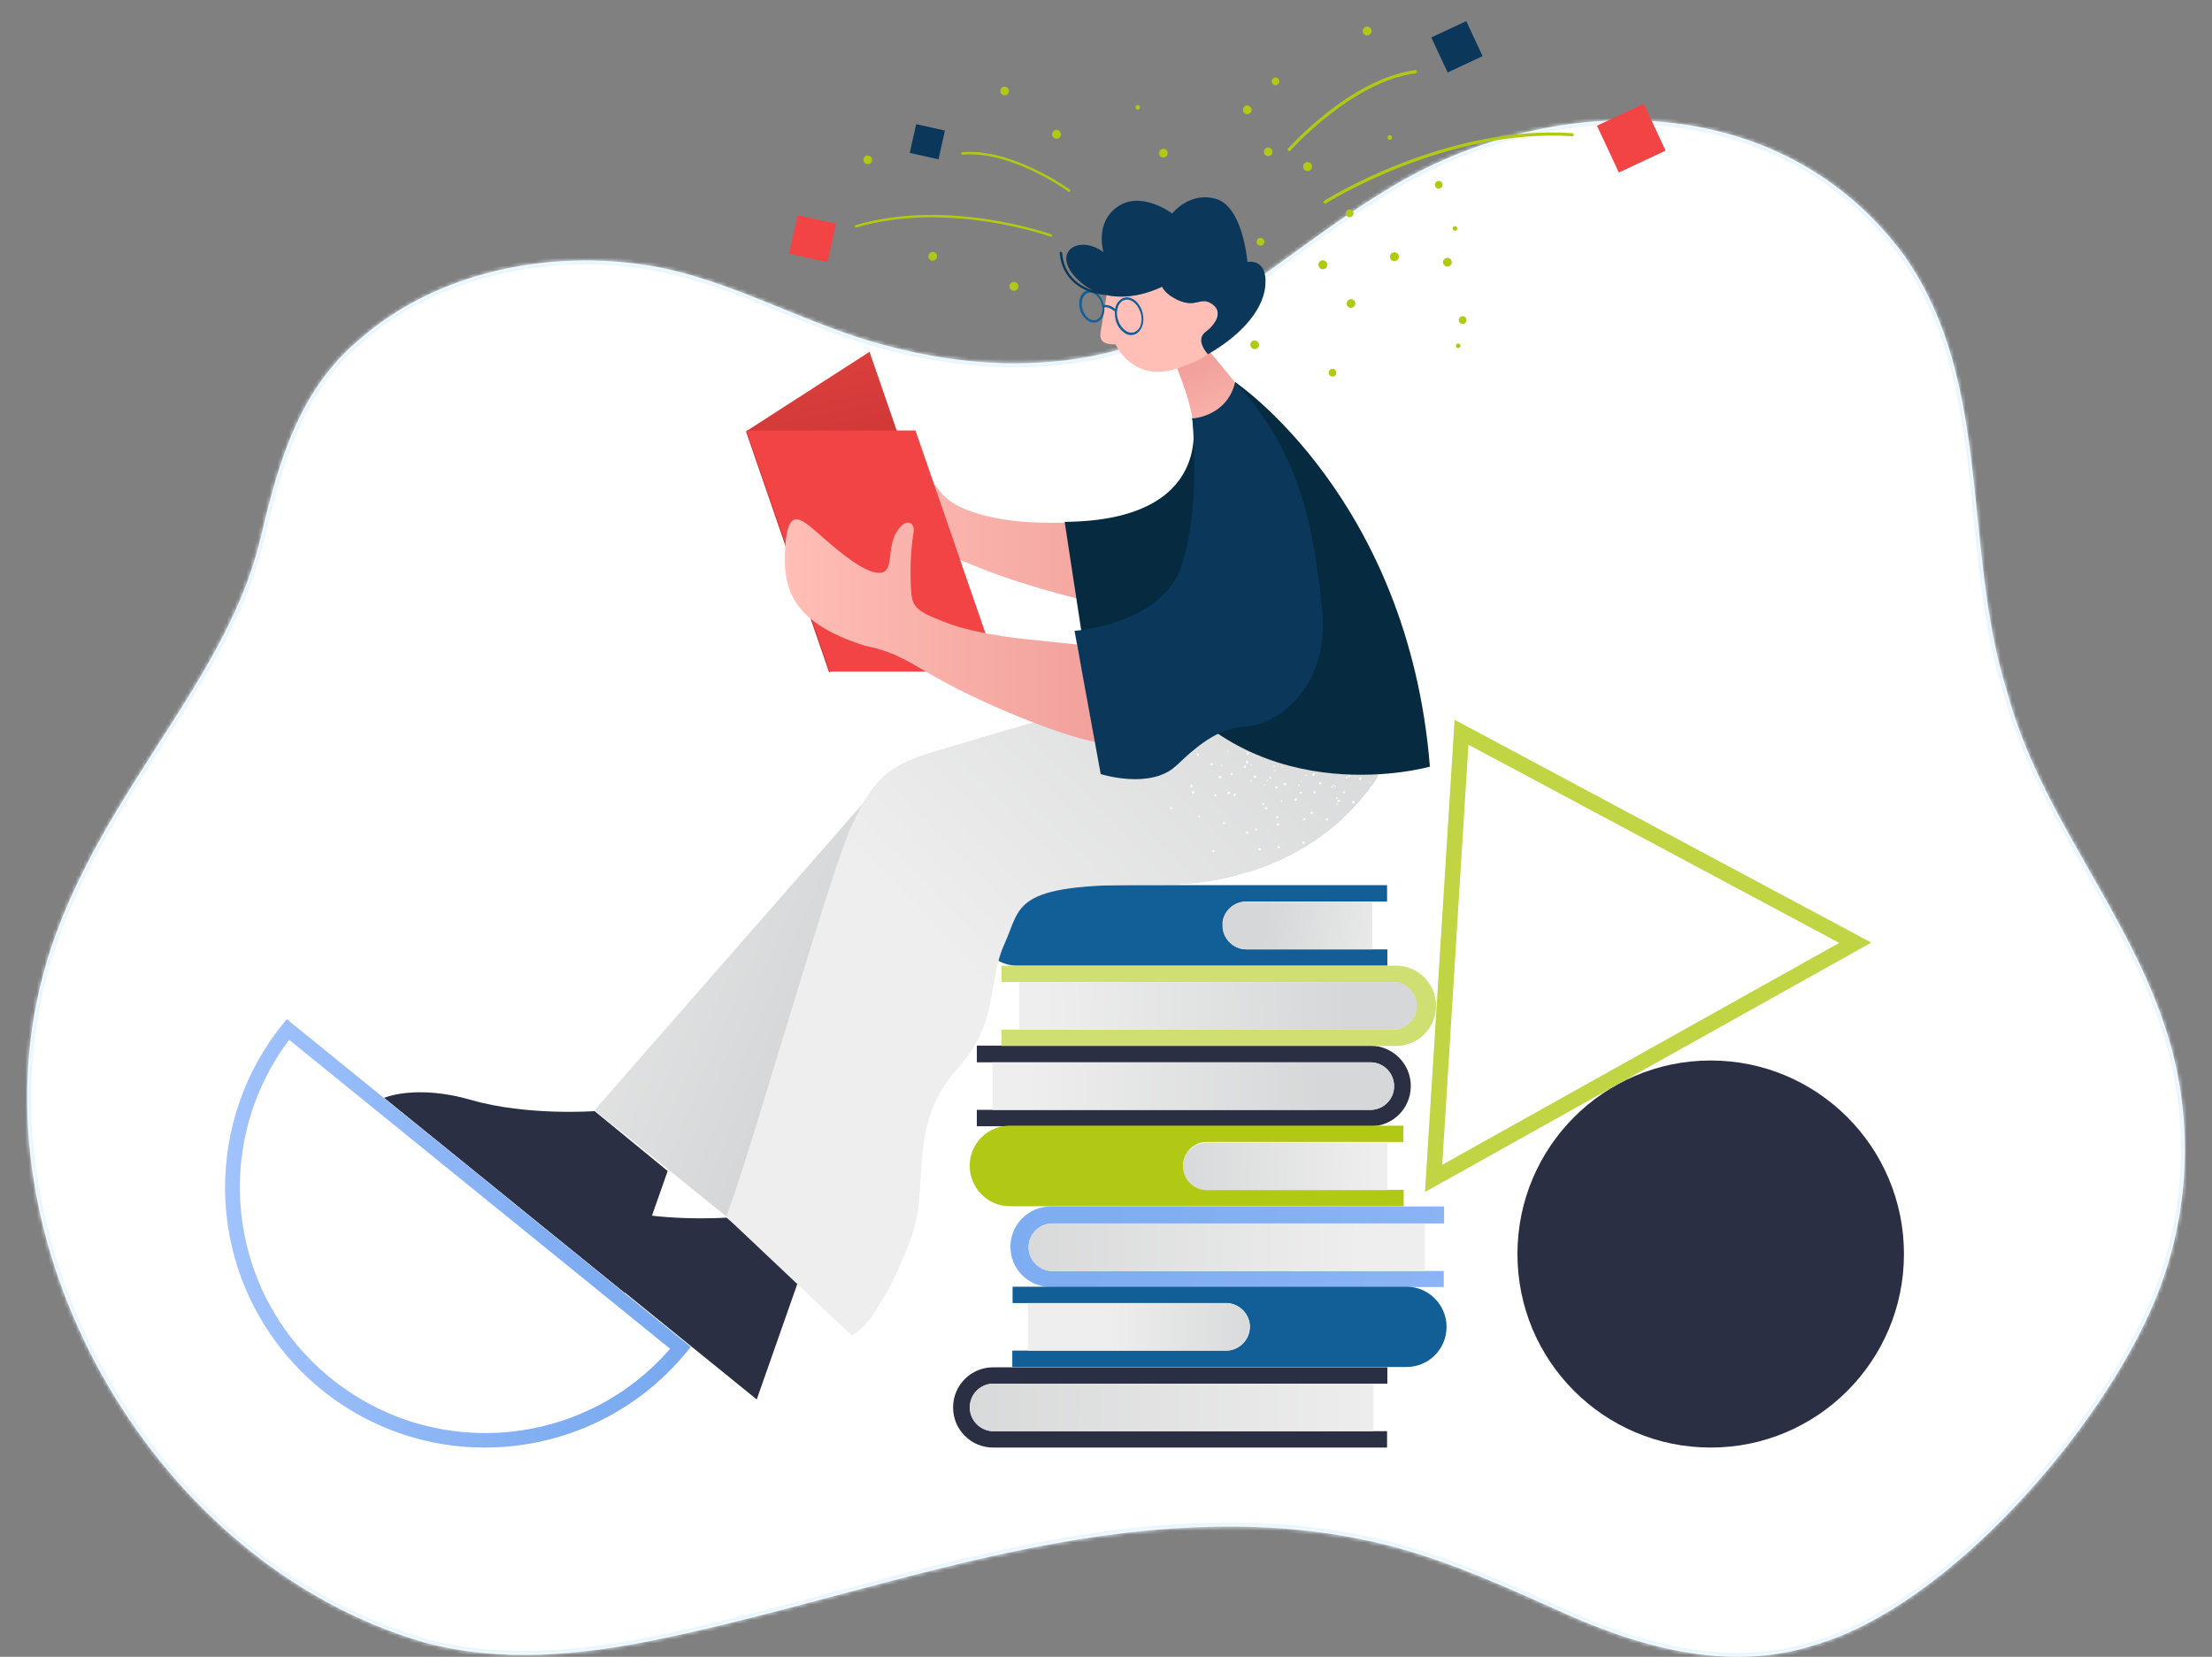 <svg width="570" height="427" viewBox="0 0 570 427" fill="none" xmlns="http://www.w3.org/2000/svg">
<rect x="0" y="0" width="570" height="427" fill="#808080" stroke="none"/>
<mask id="path-1-inside-1_9912_7227" fill="white">
<path d="M67.174 138.612C71.618 119.731 76.806 100.87 92.31 87.764C112.403 69.982 141.313 64.24 167.383 68.463C188.699 72.02 207.885 83.936 229.004 89.243C238.629 91.788 248.571 93.341 258.512 93.604C305.609 94.629 322.394 69.87 358.346 48.293C401.235 22.54 459.654 23.237 490.911 66.187C513.614 98.812 505.626 141.485 517.106 177.944C525.463 209.793 548.764 235.125 558.449 266.349C565.498 288.787 564.301 313.554 555.26 335.249C541.643 368.176 502.398 413.684 468.004 423.838C445.018 431.414 421.243 424.232 399.979 414.361C383.903 407.134 367.486 399.894 350.154 396.579C336.222 393.778 321.914 393.015 307.699 393.626C260.294 395.626 215.577 413.007 169.539 422.516C149.742 426.6 128.873 428.639 109.175 423.246C40.591 403.248 -5.966 323.352 10.228 254.762C14.771 235.079 24.594 217.349 35.357 200.356C47.567 180.733 61.723 161.523 67.134 138.73"/>
</mask>
<path d="M67.174 138.612C71.618 119.731 76.806 100.87 92.31 87.764C112.403 69.982 141.313 64.24 167.383 68.463C188.699 72.02 207.885 83.936 229.004 89.243C238.629 91.788 248.571 93.341 258.512 93.604C305.609 94.629 322.394 69.87 358.346 48.293C401.235 22.54 459.654 23.237 490.911 66.187C513.614 98.812 505.626 141.485 517.106 177.944C525.463 209.793 548.764 235.125 558.449 266.349C565.498 288.787 564.301 313.554 555.26 335.249C541.643 368.176 502.398 413.684 468.004 423.838C445.018 431.414 421.243 424.232 399.979 414.361C383.903 407.134 367.486 399.894 350.154 396.579C336.222 393.778 321.914 393.015 307.699 393.626C260.294 395.626 215.577 413.007 169.539 422.516C149.742 426.6 128.873 428.639 109.175 423.246C40.591 403.248 -5.966 323.352 10.228 254.762C14.771 235.079 24.594 217.349 35.357 200.356C47.567 180.733 61.723 161.523 67.134 138.73" fill="white"/>
<path d="M92.31 87.764L92.955 88.528L92.964 88.52L92.973 88.513L92.31 87.764ZM167.383 68.463L167.548 67.476L167.543 67.475L167.383 68.463ZM229.004 89.243L229.259 88.277L229.247 88.274L229.004 89.243ZM258.512 93.604L258.486 94.603L258.49 94.603L258.512 93.604ZM358.346 48.293L358.861 49.15L358.861 49.15L358.346 48.293ZM490.911 66.187L491.732 65.616L491.726 65.607L491.72 65.599L490.911 66.187ZM517.106 177.944L518.073 177.69L518.067 177.667L518.06 177.644L517.106 177.944ZM558.449 266.349L557.494 266.645L557.495 266.649L558.449 266.349ZM555.26 335.249L554.337 334.864L554.336 334.867L555.26 335.249ZM468.004 423.838L467.721 422.879L467.706 422.883L467.691 422.888L468.004 423.838ZM399.979 414.361L400.4 413.454L400.389 413.449L399.979 414.361ZM350.154 396.579L349.957 397.56L349.966 397.561L350.154 396.579ZM307.699 393.626L307.742 394.626L307.742 394.625L307.699 393.626ZM169.539 422.516L169.742 423.495L169.742 423.495L169.539 422.516ZM109.175 423.246L108.895 424.206L108.903 424.208L108.911 424.211L109.175 423.246ZM10.228 254.762L11.201 254.992L11.202 254.987L10.228 254.762ZM35.357 200.356L36.202 200.891L36.206 200.885L35.357 200.356ZM68.147 138.841C72.597 119.938 77.733 101.396 92.955 88.528L91.664 87C75.879 100.345 70.64 119.524 66.2 138.382L68.147 138.841ZM92.973 88.513C112.793 70.972 141.38 65.264 167.223 69.45L167.543 67.475C141.247 63.217 112.013 68.992 91.647 87.015L92.973 88.513ZM167.218 69.449C177.757 71.208 187.791 75.037 197.892 79.124C207.963 83.199 218.117 87.539 228.76 90.213L229.247 88.274C218.772 85.641 208.773 81.369 198.642 77.27C188.542 73.183 178.325 69.275 167.548 67.476L167.218 69.449ZM228.748 90.21C238.44 92.773 248.459 94.338 258.486 94.603L258.538 92.604C248.683 92.343 238.818 90.804 229.259 88.277L228.748 90.21ZM258.49 94.603C282.254 95.121 298.409 89.123 313.123 80.281C320.457 75.875 327.436 70.761 334.79 65.429C342.155 60.09 349.914 54.52 358.861 49.15L357.832 47.436C348.803 52.854 340.982 58.47 333.616 63.81C326.24 69.157 319.337 74.215 312.093 78.567C297.653 87.243 281.867 93.112 258.534 92.604L258.49 94.603ZM358.861 49.15C401.475 23.563 459.254 24.387 490.102 66.775L491.72 65.599C460.054 22.088 400.995 21.518 357.832 47.436L358.861 49.15ZM490.09 66.758C501.293 82.857 504.952 101.471 507.224 120.745C509.488 139.946 510.374 159.896 516.152 178.245L518.06 177.644C512.357 159.534 511.498 139.917 509.21 120.511C506.931 101.177 503.232 82.142 491.732 65.616L490.09 66.758ZM516.138 178.198C520.355 194.266 528.335 208.668 536.41 222.875C544.506 237.119 552.69 251.158 557.494 266.645L559.404 266.053C554.523 250.317 546.214 236.078 538.149 221.887C530.063 207.66 522.214 193.471 518.073 177.69L516.138 178.198ZM557.495 266.649C564.472 288.86 563.288 313.384 554.337 334.864L556.183 335.633C565.314 313.723 566.523 288.715 559.403 266.05L557.495 266.649ZM554.336 334.867C547.585 351.193 534.446 370.702 518.696 387.397C502.933 404.107 484.67 417.875 467.721 422.879L468.287 424.797C485.732 419.647 504.289 405.584 520.151 388.77C536.026 371.941 549.319 352.232 556.184 335.631L554.336 334.867ZM467.691 422.888C445.085 430.338 421.615 423.303 400.4 413.454L399.558 415.268C420.87 425.162 444.95 432.489 468.317 424.788L467.691 422.888ZM400.389 413.449C384.326 406.228 367.806 398.937 350.342 395.597L349.966 397.561C367.165 400.85 383.48 408.04 399.569 415.273L400.389 413.449ZM350.351 395.599C336.324 392.778 321.935 392.013 307.656 392.627L307.742 394.625C321.894 394.017 336.119 394.777 349.957 397.56L350.351 395.599ZM307.657 392.627C283.851 393.631 260.741 398.497 237.861 404.285C214.947 410.083 192.33 416.787 169.337 421.537L169.742 423.495C192.787 418.735 215.547 411.994 238.352 406.224C261.191 400.446 284.143 395.621 307.742 394.626L307.657 392.627ZM169.337 421.537C149.594 425.609 128.91 427.612 109.439 422.281L108.911 424.211C128.836 429.665 149.891 427.59 169.742 423.495L169.337 421.537ZM109.455 422.286C75.446 412.369 46.853 387.584 28.773 356.72C10.692 325.856 3.173 288.996 11.201 254.992L9.255 254.532C1.089 289.118 8.752 326.501 27.047 357.731C45.342 388.963 74.32 414.124 108.895 424.206L109.455 422.286ZM11.202 254.987C15.706 235.475 25.453 217.863 36.202 200.891L34.513 199.821C23.736 216.836 13.836 234.683 9.254 254.537L11.202 254.987ZM36.206 200.885C48.354 181.361 62.647 161.96 68.107 138.961L66.161 138.499C60.799 161.087 46.78 180.104 34.508 199.828L36.206 200.885Z" fill="#E7F5FF" mask="url(#path-1-inside-1_9912_7227)"/>
<g clip-path="url(#clip0_9912_7227)">
<path d="M363.539 279.913C363.539 285.641 358.934 290.254 353.214 290.254H251.71V286.035H353.378C356.791 285.878 359.412 283.01 359.255 279.67C359.097 276.409 356.398 273.784 353.142 273.784H251.717V269.486H353.221C358.94 269.565 363.546 274.178 363.546 279.906L363.539 279.913Z" fill="#2A2F44"/>
<path d="M249.882 362.725C249.882 365.986 252.503 368.689 255.759 368.847H357.427V373.066H255.923C250.203 373.066 245.598 368.453 245.598 362.725C245.598 356.996 250.203 352.383 255.923 352.383H357.505V356.602H256.08C252.667 356.524 249.882 359.306 249.882 362.725Z" fill="#2A2F44"/>
<path d="M265.056 321.443C265.056 324.705 267.676 327.408 270.933 327.566H372.043V331.7H270.618C264.899 331.621 260.293 326.929 260.371 321.201C260.45 315.551 264.977 311.016 270.618 310.938H372.122V315.315H271.254C267.84 315.315 265.056 318.018 265.056 321.437V321.443Z" fill="url(#paint0_linear_9912_7227)"/>
<path d="M304.922 300.124V300.524C304.922 303.785 307.543 306.489 310.799 306.646H361.711V310.865H260.208C254.488 310.865 249.882 306.174 249.882 300.445C249.882 294.717 254.488 290.104 260.208 290.104H361.633V294.323H310.563C307.707 294.48 305.4 296.711 304.922 299.494C304.922 299.809 304.922 299.973 304.922 300.13V300.124Z" fill="#B1C914"/>
<path d="M315.09 237.91V238.546C315.09 241.808 317.711 244.511 320.967 244.669H357.505V248.888H262.193C256.473 248.888 251.867 244.196 251.867 238.468C251.867 232.739 256.473 228.205 262.193 228.126H357.427V232.345H320.81C317.953 232.503 315.49 234.655 315.09 237.516C315.09 237.674 315.09 237.831 315.09 237.916V237.91Z" fill="#125E96"/>
<path d="M372.757 341.963C372.757 347.691 368.152 352.304 362.432 352.304H260.85V348.085H316.211C319.467 347.927 322.087 345.224 322.087 341.963V341.562C321.852 338.537 319.467 336.077 316.368 335.834H260.928V331.614H362.511C368.073 331.614 372.757 336.227 372.757 341.956V341.963Z" fill="#125E96"/>
<path d="M370.052 259.23C370.052 264.958 365.446 269.571 359.726 269.571H258.059V265.352H359.169C362.583 265.194 365.203 262.327 365.046 258.987C364.889 255.725 362.19 253.101 358.934 253.101H258.065V248.881H359.648C365.367 248.803 370.052 253.494 370.052 259.223V259.23Z" fill="#D0DF72"/>
<path d="M322.002 341.963C322.002 345.224 319.382 347.927 316.125 348.085H264.898V335.834H316.289C319.309 336.07 321.766 338.459 322.009 341.562V341.963H322.002Z" fill="url(#paint1_linear_9912_7227)"/>
<path d="M365.131 259.23C365.21 255.968 362.589 253.186 359.333 253.107H262.671V265.358H359.49C362.747 265.122 365.131 262.412 365.131 259.236V259.23Z" fill="url(#paint2_linear_9912_7227)"/>
<path d="M359.176 279.913C359.255 276.573 356.634 273.869 353.299 273.791H255.766V286.042H353.535C356.791 285.805 359.255 283.095 359.176 279.919V279.913Z" fill="url(#paint3_linear_9912_7227)"/>
<path d="M357.505 294.474V306.725H310.727C307.471 306.567 304.85 303.864 304.85 300.603V300.202C304.85 300.045 304.85 299.887 304.929 299.723C305.328 296.862 307.707 294.71 310.57 294.552H357.512V294.474H357.505Z" fill="url(#paint4_linear_9912_7227)"/>
<path d="M353.928 356.602H255.838C252.424 356.76 249.804 359.549 249.961 362.967C250.04 366.071 252.503 368.617 255.602 368.853H353.928V356.602Z" fill="url(#paint5_linear_9912_7227)"/>
<path d="M353.614 232.424V244.675H320.888C317.632 244.518 315.012 241.814 315.012 238.553V237.601C315.49 234.74 317.868 232.588 320.731 232.431H353.614V232.424Z" fill="url(#paint6_linear_9912_7227)"/>
<path d="M367.274 315.314H270.854C267.441 315.472 264.899 318.418 265.056 321.758C265.213 324.783 267.598 327.244 270.618 327.566H367.202V315.314H367.28H367.274Z" fill="url(#paint7_linear_9912_7227)"/>
<path d="M172.049 301.79L161.01 333.215L98.98 282.938C98.98 282.938 107.162 279.355 121.458 283.496C135.754 287.63 153.227 286.357 153.227 286.357L172.049 301.79Z" fill="#2A2F44"/>
<path d="M206.039 329.239L195 360.664L132.969 310.386C132.969 310.386 141.152 306.804 155.448 310.944C169.743 315.078 187.216 313.805 187.216 313.805L206.039 329.239Z" fill="#2A2F44"/>
<path d="M440.822 373.066C468.325 373.066 490.621 350.735 490.621 323.189C490.621 295.642 468.325 273.312 440.822 273.312C413.319 273.312 391.023 295.642 391.023 323.189C391.023 350.735 413.319 373.066 440.822 373.066Z" fill="#2A2F44"/>
<path d="M124.95 373.066C88.019 373.066 58.071 343.078 57.993 306.082C57.993 290.806 63.155 276.008 72.688 264.158L73.88 262.648L178.005 347.133L176.812 348.564C164.102 364.076 145.044 373.066 124.95 373.066ZM74.509 267.983C53.544 295.904 59.1 335.604 87.055 356.602C113.504 376.57 150.914 372.672 172.678 347.612L74.509 267.983Z" fill="url(#paint8_linear_9912_7227)"/>
<path d="M367.195 307.204L374.821 185.493L482.202 242.93L367.195 307.204ZM378.392 191.93L371.644 300.196L473.947 243.002L378.398 191.93H378.392Z" fill="#C1D443"/>
<path d="M355.284 199.568C355.206 199.647 355.284 199.647 355.284 199.568C355.206 199.726 355.127 199.805 355.127 199.883C355.048 200.041 354.97 200.198 354.891 200.362C354.813 200.441 354.734 200.599 354.734 200.677C354.577 200.913 354.498 201.078 354.334 201.314C354.177 201.629 353.935 201.872 353.699 202.187C353.542 202.423 353.299 202.744 353.063 203.059C352.828 203.46 352.507 203.853 352.113 204.254C351.956 204.411 351.799 204.654 351.635 204.811C350.764 206.006 349.65 207.2 348.379 208.552C348.064 208.867 347.743 209.188 347.429 209.503C347.272 209.582 347.193 209.739 347.029 209.903C346.794 210.14 346.551 210.382 346.315 210.619C346.079 210.855 345.837 211.098 345.601 211.334C345.444 211.491 345.287 211.649 345.123 211.734C344.487 212.292 343.852 212.85 343.138 213.407C342.902 213.644 342.581 213.808 342.345 214.044C341.474 214.759 340.517 215.396 339.567 216.111C339.253 216.347 338.932 216.59 338.532 216.826C337.418 217.541 336.226 218.335 335.04 218.972C334.804 219.129 334.483 219.287 334.247 219.451C330.591 221.439 326.778 223.113 322.808 224.386C322.408 224.464 322.094 224.622 321.694 224.701C321.537 224.779 321.458 224.779 321.295 224.779C320.98 224.858 320.581 225.016 320.26 225.094C319.86 225.173 319.545 225.33 319.224 225.409C318.825 225.488 318.432 225.645 318.032 225.724C317.875 225.803 317.718 225.803 317.554 225.882C317.075 225.96 316.604 226.118 316.125 226.197C314.455 226.597 312.791 226.912 310.963 227.148C309.928 227.306 308.899 227.463 307.785 227.548C307.386 227.627 307.071 227.627 306.672 227.627C306.272 227.706 305.879 227.706 305.401 227.706C304.765 227.785 304.13 227.785 303.494 227.863C302.937 227.863 302.459 227.942 301.909 227.942C301.116 227.942 300.323 228.021 299.524 228.021H295.632C280.622 227.069 266.641 224.838 259.729 225.954C244.163 228.421 238.843 248.146 231.06 259.203C223.276 270.26 211.837 269.466 210.566 285.458C209.374 301.449 187.216 313.536 187.216 313.536L153.22 286.094C153.22 286.094 205.161 226.748 222.398 207.023C223.512 205.75 224.462 204.713 225.255 203.761C237.087 190.874 287.364 181.169 302.216 178.623C319.054 197.954 341.297 200.343 355.271 199.542L355.284 199.568Z" fill="url(#paint9_linear_9912_7227)"/>
<path d="M355.284 199.568C355.284 199.621 355.284 199.621 355.284 199.568C355.206 199.726 355.127 199.805 355.048 199.883C354.97 200.041 354.891 200.198 354.813 200.362C354.734 200.441 354.655 200.599 354.655 200.677C354.498 200.914 354.42 201.078 354.256 201.314C354.099 201.629 353.856 201.872 353.62 202.187C353.463 202.423 353.221 202.744 352.985 203.059C352.749 203.46 352.428 203.853 352.035 204.254C351.878 204.411 351.72 204.654 351.557 204.811C350.685 206.006 349.571 207.2 348.3 208.552C347.986 208.867 347.665 209.188 347.35 209.503C347.193 209.582 347.115 209.739 346.951 209.903C346.715 210.14 346.472 210.382 346.237 210.619C346.001 210.855 345.758 211.098 345.522 211.334C345.365 211.491 345.208 211.649 345.044 211.734C344.409 212.292 343.773 212.85 343.059 213.408C342.823 213.644 342.502 213.808 342.266 214.044C341.395 214.759 340.438 215.396 339.488 216.111C339.174 216.347 338.853 216.59 338.453 216.826C337.34 217.542 336.147 218.336 334.961 218.972C334.725 219.13 334.404 219.287 334.169 219.451C330.513 221.439 326.7 223.113 322.729 224.386C322.33 224.464 322.015 224.622 321.616 224.701C321.458 224.779 321.38 224.779 321.216 224.779C320.902 224.858 320.502 225.016 320.181 225.094C319.781 225.173 319.467 225.331 319.146 225.409C318.746 225.488 318.353 225.646 317.953 225.724C317.796 225.803 317.639 225.803 317.475 225.882C316.997 225.961 316.525 226.118 316.047 226.197C314.376 226.597 312.712 226.912 310.884 227.148C309.849 227.306 308.82 227.463 307.707 227.549C307.307 227.627 306.993 227.627 306.593 227.627C306.193 227.706 305.8 227.706 305.322 227.706C304.686 227.785 304.051 227.785 303.415 227.863C302.858 227.863 302.38 227.942 301.83 227.942C301.037 227.942 300.244 228.021 299.445 228.021H295.553C260.529 227.863 263.307 233.428 258.858 243.218C254.331 253.081 257.666 263.344 246.548 275.674C235.508 288.004 238.365 300.97 236.301 313.457C235.03 320.938 225.976 341.3 219.463 344.167L187.138 313.622C187.138 313.622 187.616 312.349 188.409 310.039C194.285 293.811 213.665 225.954 219.07 213.703C220.02 211.478 221.134 209.247 222.326 207.101C227.089 198.669 232.016 196.202 242.42 193.177C252.031 190.395 284.914 180.69 300.081 176.234C300.795 177.107 301.43 177.907 302.144 178.701C319.061 197.954 341.303 200.336 355.278 199.542L355.284 199.568Z" fill="url(#paint10_linear_9912_7227)"/>
<path opacity="0.86" d="M322.481 201.242C322.481 201.163 322.402 201.084 322.323 201.084C322.245 201.084 322.166 201.163 322.166 201.242C322.166 201.32 322.245 201.399 322.323 201.399C322.402 201.399 322.481 201.32 322.481 201.242ZM322.638 197.18C322.638 197.101 322.559 197.022 322.481 197.022C322.402 197.022 322.323 197.101 322.323 197.18C322.323 197.259 322.402 197.337 322.481 197.337C322.559 197.337 322.638 197.259 322.638 197.18ZM306.914 193.997C306.835 193.919 306.757 193.919 306.678 193.997C306.6 194.076 306.6 194.155 306.678 194.233C306.757 194.312 306.835 194.312 306.914 194.233C306.993 194.155 306.993 194.076 306.914 193.997ZM330.5 197.58C330.5 197.501 330.342 197.423 330.264 197.501C330.185 197.58 330.107 197.659 330.185 197.738C330.264 197.816 330.342 197.895 330.421 197.816C330.5 197.816 330.5 197.738 330.5 197.58ZM314.855 197.101C314.776 197.022 314.697 197.101 314.619 197.18C314.54 197.259 314.619 197.337 314.697 197.416C314.776 197.495 314.855 197.416 314.933 197.337C315.012 197.259 314.933 197.18 314.855 197.101ZM316.519 193.446C316.44 193.446 316.361 193.446 316.283 193.525C316.283 193.604 316.283 193.682 316.361 193.761C316.44 193.84 316.519 193.761 316.597 193.682C316.676 193.525 316.597 193.446 316.519 193.446ZM342.253 211.104C342.175 210.947 342.017 210.868 341.854 210.947C341.696 211.026 341.618 211.183 341.696 211.347C341.775 211.505 341.932 211.583 342.096 211.505C342.253 211.426 342.253 211.268 342.253 211.104ZM338.997 204.024C338.919 203.866 338.761 203.788 338.597 203.866C338.44 203.945 338.362 204.103 338.44 204.267C338.519 204.431 338.676 204.503 338.84 204.424C338.997 204.424 339.076 204.267 338.997 204.024ZM312.791 219.057C312.634 218.979 312.476 219.057 312.391 219.215C312.306 219.372 312.391 219.53 312.548 219.615C312.706 219.694 312.863 219.615 312.948 219.458C313.027 219.3 312.948 219.143 312.791 219.057ZM315.49 211.819C315.333 211.741 315.176 211.82 315.09 211.977C315.012 212.134 315.09 212.292 315.248 212.377C315.405 212.463 315.562 212.377 315.647 212.22C315.732 212.062 315.647 211.905 315.49 211.819ZM318.268 204.582C318.111 204.503 317.953 204.582 317.868 204.739C317.783 204.897 317.868 205.054 318.025 205.139C318.183 205.218 318.34 205.139 318.425 204.982C318.504 204.824 318.425 204.667 318.268 204.582ZM320.889 197.344C320.731 197.265 320.574 197.344 320.489 197.501C320.41 197.659 320.489 197.816 320.646 197.902C320.803 197.987 320.961 197.902 321.046 197.744C321.131 197.587 321.124 197.429 320.889 197.344ZM350.757 200.441C350.6 200.284 350.443 200.362 350.279 200.441C350.122 200.599 350.2 200.756 350.279 200.92C350.358 201.084 350.593 200.999 350.757 200.92C350.921 200.841 350.914 200.52 350.757 200.441ZM329.786 218.342C329.786 218.185 329.628 218.027 329.471 218.027C329.314 218.027 329.157 218.185 329.157 218.342C329.157 218.5 329.314 218.657 329.471 218.657C329.628 218.657 329.786 218.578 329.786 218.342ZM329.471 210.625C329.471 210.468 329.314 210.31 329.157 210.31C328.999 210.31 328.842 210.468 328.842 210.625C328.842 210.783 328.999 210.94 329.157 210.94C329.393 210.94 329.471 210.861 329.471 210.625ZM329.229 202.908C329.229 202.751 329.071 202.593 328.914 202.593C328.757 202.593 328.6 202.751 328.6 202.908C328.6 203.066 328.757 203.223 328.914 203.223C329.071 203.302 329.229 203.145 329.229 202.908ZM301.987 208C301.83 207.922 301.673 207.922 301.588 208C301.509 208.158 301.509 208.315 301.588 208.479C301.745 208.637 301.902 208.558 302.066 208.479C302.066 208.322 302.066 208.165 301.987 208ZM307.228 202.351C307.071 202.193 306.914 202.193 306.75 202.351C306.593 202.508 306.672 202.666 306.75 202.83C306.907 202.908 307.065 202.908 307.228 202.83C307.386 202.672 307.386 202.515 307.228 202.351ZM312.47 196.707C312.312 196.55 312.155 196.629 311.991 196.707C311.834 196.865 311.913 197.022 311.991 197.186C312.149 197.265 312.306 197.265 312.391 197.186C312.627 197.029 312.627 196.871 312.47 196.707ZM336.376 211.104C336.376 210.947 336.219 210.868 336.062 210.868C335.905 210.868 335.826 211.025 335.826 211.183C335.826 211.34 335.983 211.419 336.141 211.419C336.219 211.419 336.376 211.262 336.376 211.104ZM335.427 204.26C335.427 204.208 335.4 204.155 335.348 204.103C335.269 204.024 335.191 204.024 335.112 204.024C334.955 204.024 334.876 204.181 334.876 204.339C334.876 204.496 335.033 204.575 335.191 204.575C335.269 204.575 335.348 204.496 335.348 204.496C335.427 204.418 335.505 204.339 335.427 204.26ZM309.214 210.146C309.056 210.067 308.899 210.067 308.814 210.225C308.735 210.304 308.735 210.54 308.814 210.625C308.971 210.704 309.128 210.704 309.214 210.546C309.292 210.468 309.292 210.31 309.214 210.146ZM313.348 204.739C313.19 204.66 313.033 204.66 312.948 204.818C312.869 204.897 312.869 205.133 312.948 205.218C313.105 205.297 313.262 205.297 313.348 205.139C313.505 204.982 313.505 204.824 313.348 204.739ZM317.554 199.247C317.397 199.168 317.239 199.168 317.154 199.326C317.076 199.404 317.076 199.641 317.154 199.726C317.311 199.805 317.469 199.805 317.554 199.647C317.711 199.568 317.711 199.332 317.554 199.247ZM321.766 193.84C321.609 193.761 321.452 193.761 321.367 193.919C321.282 194.076 321.288 194.233 321.445 194.319C321.603 194.398 321.76 194.398 321.845 194.24C321.93 194.083 321.845 193.925 321.766 193.84ZM346.545 204.024C346.466 203.866 346.309 203.866 346.145 203.945C345.988 204.024 345.988 204.181 346.066 204.345C346.145 204.503 346.302 204.503 346.466 204.424C346.623 204.345 346.623 204.188 346.545 204.024ZM323.752 213.493C323.594 213.493 323.437 213.572 323.437 213.729C323.437 213.887 323.516 214.044 323.673 214.044C323.83 214.123 323.987 213.965 323.987 213.887C323.987 213.729 323.909 213.572 323.752 213.486V213.493ZM325.573 206.885C325.416 206.885 325.258 206.964 325.258 207.121C325.258 207.279 325.337 207.436 325.494 207.436C325.652 207.515 325.809 207.436 325.809 207.279C325.809 207.042 325.652 206.878 325.573 206.878V206.885ZM327.322 200.205C327.165 200.126 327.008 200.205 327.008 200.362C327.008 200.52 327.086 200.677 327.244 200.677C327.401 200.677 327.558 200.599 327.558 200.441C327.558 200.441 327.479 200.284 327.322 200.205ZM302.937 197.738C302.859 197.58 302.701 197.58 302.538 197.659C302.374 197.738 302.38 197.895 302.459 198.059C302.538 198.217 302.695 198.217 302.859 198.138C302.937 198.059 303.016 197.902 302.937 197.738ZM308.899 194.319C308.82 194.161 308.663 194.161 308.499 194.24C308.336 194.319 308.342 194.476 308.421 194.64C308.499 194.804 308.657 194.798 308.82 194.719C308.899 194.64 308.978 194.483 308.899 194.319ZM343.767 202.351C343.767 202.272 343.609 202.193 343.531 202.272C343.452 202.272 343.374 202.429 343.452 202.508C343.531 202.587 343.609 202.666 343.688 202.587C343.767 202.508 343.845 202.429 343.767 202.351ZM326.687 200.999C326.608 200.92 326.529 200.999 326.451 201.078C326.372 201.156 326.451 201.235 326.529 201.314C326.608 201.393 326.687 201.314 326.765 201.235C326.765 201.156 326.765 201.078 326.687 200.999ZM328.436 197.344C328.357 197.265 328.279 197.344 328.2 197.423C328.122 197.501 328.2 197.58 328.279 197.659C328.357 197.738 328.436 197.659 328.515 197.58C328.593 197.501 328.593 197.423 328.436 197.344ZM335.505 201.32C335.505 201.242 335.427 201.163 335.348 201.163C335.269 201.163 335.191 201.242 335.191 201.32C335.191 201.399 335.269 201.478 335.348 201.478C335.427 201.478 335.505 201.399 335.505 201.32ZM321.524 194.319C321.445 194.24 321.367 194.24 321.288 194.319C321.21 194.398 321.21 194.476 321.288 194.555C321.367 194.634 321.445 194.634 321.524 194.555V194.319ZM344.795 207.206C344.795 207.128 344.717 207.049 344.559 207.049C344.481 207.049 344.402 207.128 344.402 207.285C344.402 207.364 344.481 207.443 344.638 207.443C344.717 207.364 344.795 207.285 344.795 207.206ZM344.16 202.593C344.16 202.515 344.081 202.436 343.924 202.436C343.845 202.436 343.767 202.515 343.767 202.672C343.767 202.751 343.845 202.83 344.003 202.83C344.081 202.83 344.16 202.672 344.16 202.593ZM325.894 202.193C325.815 202.114 325.658 202.193 325.658 202.272C325.579 202.351 325.579 202.508 325.658 202.508C325.737 202.587 325.815 202.587 325.894 202.508C325.973 202.351 325.973 202.272 325.894 202.193ZM328.672 198.453C328.593 198.374 328.436 198.453 328.436 198.532C328.357 198.61 328.357 198.768 328.436 198.768C328.515 198.847 328.672 198.847 328.672 198.768C328.75 198.689 328.75 198.532 328.672 198.453ZM353.057 201.557C352.978 201.478 352.9 201.399 352.821 201.478C352.742 201.557 352.664 201.635 352.742 201.714C352.821 201.793 352.9 201.872 352.978 201.793C353.057 201.793 353.057 201.635 353.057 201.557ZM335.505 204.339C335.505 204.26 335.505 204.103 335.348 204.103C335.269 204.103 335.191 204.181 335.112 204.26C335.112 204.339 335.112 204.496 335.269 204.496H335.348C335.427 204.496 335.505 204.418 335.505 204.339ZM336.534 199.647C336.455 199.647 336.298 199.726 336.298 199.805C336.298 199.883 336.376 200.041 336.455 200.041C336.534 200.041 336.691 200.041 336.691 199.883C336.691 199.726 336.691 199.647 336.534 199.647ZM321.288 193.604C321.21 193.525 321.131 193.525 321.052 193.525C320.974 193.604 320.974 193.682 320.974 193.761C321.052 193.84 321.131 193.919 321.21 193.84C321.288 193.84 321.367 193.761 321.288 193.604ZM355.599 199.883C355.52 199.726 355.284 199.647 355.121 199.726C354.957 199.805 354.885 200.041 354.963 200.205C355.042 200.369 355.278 200.441 355.442 200.362C355.605 200.284 355.677 200.047 355.599 199.883ZM333.834 224.55C333.677 224.471 333.435 224.628 333.435 224.786C333.356 224.943 333.513 225.101 333.671 225.186C333.828 225.271 333.985 225.107 334.07 224.95C334.149 224.792 333.992 224.635 333.834 224.55ZM335.983 216.912C335.826 216.833 335.669 216.99 335.584 217.148C335.505 217.305 335.662 217.463 335.82 217.548C335.977 217.633 336.134 217.469 336.219 217.312C336.298 217.154 336.141 216.912 335.983 216.912ZM338.126 209.195C337.969 209.116 337.811 209.273 337.726 209.431C337.648 209.588 337.805 209.746 337.962 209.831C338.119 209.91 338.362 209.752 338.362 209.595C338.44 209.438 338.283 209.28 338.126 209.195ZM340.268 201.557C340.111 201.478 339.954 201.635 339.869 201.793C339.79 201.95 339.947 202.108 340.104 202.193C340.262 202.278 340.419 202.114 340.504 201.957C340.583 201.799 340.425 201.642 340.268 201.557ZM307.785 204.024C307.707 203.866 307.471 203.788 307.307 203.866C307.15 203.945 307.071 204.181 307.15 204.345C307.228 204.503 307.464 204.582 307.628 204.503C307.785 204.345 307.864 204.188 307.785 204.024ZM314.697 200.126C314.619 199.969 314.383 199.89 314.219 199.969C314.062 200.047 313.983 200.284 314.062 200.448C314.14 200.612 314.376 200.684 314.54 200.605C314.697 200.448 314.776 200.29 314.697 200.126ZM321.603 196.228C321.524 196.071 321.367 195.992 321.203 196.071C321.046 196.15 320.967 196.386 321.046 196.55C321.124 196.714 321.36 196.786 321.524 196.707C321.603 196.629 321.681 196.392 321.603 196.228ZM349.087 206.649C349.087 206.491 348.929 206.334 348.687 206.334C348.53 206.334 348.372 206.491 348.372 206.734C348.372 206.891 348.53 207.049 348.772 207.049C349.015 207.049 349.087 206.891 349.087 206.649ZM321.524 214.287C321.367 214.208 321.21 214.208 321.046 214.366C320.967 214.523 320.967 214.681 321.124 214.845C321.282 214.923 321.439 214.923 321.603 214.766C321.681 214.608 321.681 214.366 321.524 214.287ZM326.451 208C326.294 207.922 326.136 207.922 325.973 208.079C325.894 208.237 325.894 208.394 326.051 208.558C326.208 208.637 326.366 208.637 326.529 208.479C326.608 208.322 326.608 208.165 326.451 208ZM331.292 201.793C331.135 201.714 330.978 201.714 330.814 201.872C330.736 202.029 330.736 202.187 330.893 202.351C331.05 202.429 331.207 202.429 331.371 202.272C331.528 202.114 331.45 201.872 331.292 201.793ZM353.535 202.987C353.535 202.83 353.378 202.672 353.221 202.751C353.063 202.751 352.906 202.908 352.906 203.151C352.906 203.309 353.142 203.466 353.306 203.387C353.463 203.387 353.542 203.23 353.542 202.987H353.535ZM324.78 218.578C324.623 218.5 324.466 218.5 324.302 218.657C324.223 218.815 324.223 218.972 324.381 219.136C324.538 219.215 324.695 219.215 324.859 219.057C325.016 218.9 324.937 218.742 324.78 218.578ZM329.471 212.22C329.314 212.141 329.071 212.141 328.993 212.299C328.914 212.456 328.914 212.613 329.071 212.778C329.229 212.856 329.386 212.856 329.55 212.699C329.628 212.541 329.55 212.299 329.471 212.22ZM334.077 205.776C333.92 205.697 333.762 205.697 333.599 205.855C333.435 206.012 333.52 206.17 333.677 206.334C333.834 206.412 333.992 206.412 334.156 206.255C334.234 206.097 334.234 205.855 334.077 205.776ZM338.683 199.332C338.525 199.253 338.368 199.253 338.204 199.411C338.126 199.568 338.126 199.726 338.283 199.89C338.44 199.969 338.597 199.969 338.761 199.811C338.84 199.654 338.84 199.411 338.683 199.332ZM345.038 206.091C344.88 206.091 344.723 206.17 344.638 206.327C344.559 206.485 344.717 206.642 344.874 206.727C345.031 206.813 345.188 206.649 345.274 206.491C345.352 206.334 345.274 206.176 345.038 206.091C345.09 206.091 345.09 206.091 345.038 206.091ZM316.918 204.181C316.84 204.024 316.604 204.024 316.44 204.103C316.283 204.181 316.204 204.418 316.361 204.582C316.44 204.739 316.676 204.818 316.84 204.66C316.997 204.503 316.997 204.345 316.918 204.181ZM323.673 199.969C323.594 199.811 323.358 199.811 323.195 199.89C323.037 199.969 322.959 200.205 323.116 200.369C323.195 200.526 323.431 200.605 323.594 200.448C323.752 200.369 323.752 200.133 323.673 199.969ZM330.421 206.248C330.342 206.17 330.185 206.17 330.107 206.248C330.028 206.327 330.028 206.485 330.107 206.563C330.185 206.642 330.342 206.642 330.421 206.563C330.5 206.485 330.5 206.327 330.421 206.248ZM334.87 202.193C334.791 202.114 334.634 202.114 334.555 202.193C334.477 202.272 334.477 202.429 334.555 202.508C334.634 202.587 334.791 202.587 334.87 202.508C334.948 202.429 334.948 202.272 334.87 202.193ZM342.017 210.947C341.86 210.868 341.782 210.947 341.703 211.025C341.624 211.183 341.703 211.262 341.782 211.34C341.939 211.419 342.017 211.34 342.096 211.262C342.253 211.183 342.175 211.026 342.017 210.947ZM344.559 205.533C344.481 205.454 344.324 205.533 344.245 205.612C344.166 205.769 344.245 205.848 344.324 205.927C344.481 206.006 344.559 205.927 344.638 205.769C344.795 205.769 344.717 205.612 344.559 205.533ZM347.18 200.126C347.023 200.047 346.944 200.126 346.866 200.284C346.787 200.362 346.866 200.52 346.944 200.599C347.023 200.677 347.18 200.599 347.259 200.52C347.337 200.362 347.259 200.205 347.18 200.12V200.126ZM348.929 199.726C348.851 199.647 348.772 199.726 348.772 199.726C348.693 199.805 348.772 199.883 348.772 199.883C348.851 199.883 348.929 199.883 348.929 199.805C349.008 199.883 349.008 199.805 348.929 199.726ZM343.367 202.83C343.288 202.751 343.21 202.672 343.053 202.751C342.974 202.83 342.895 202.908 342.974 202.987C343.053 203.066 343.21 203.145 343.288 203.066C343.446 203.066 343.446 202.908 343.367 202.83ZM347.894 199.883C347.816 199.805 347.658 199.726 347.58 199.805C347.501 199.883 347.422 199.962 347.501 200.12C347.58 200.198 347.658 200.277 347.816 200.198C347.973 200.12 347.973 199.962 347.894 199.883Z" fill="white"/>
<path d="M299.367 157.802H297.381C291.583 157.487 279.987 155.177 268.391 151.758C262.992 150.17 257.587 148.418 252.824 146.508C252.267 146.272 251.71 146.029 251.075 145.793C249.09 144.92 247.104 144.205 245.041 143.647C243.848 143.333 242.735 143.09 241.706 142.853C240.514 142.617 239.243 142.453 237.972 142.374C237.415 142.296 236.936 142.296 236.386 142.296C223.918 140.307 217.956 136.173 215.021 130.76C214.943 130.681 214.943 130.602 214.864 130.524C214.785 130.366 214.707 130.123 214.55 129.966C212.643 126.068 211.772 121.691 212.165 117.4C212.401 115.175 212.958 113.502 213.672 112.944C213.829 112.787 213.986 112.708 214.15 112.629C214.864 112.55 215.578 112.787 216.135 113.187C216.214 113.266 216.292 113.266 216.371 113.344C220.341 115.733 226.696 123.371 229.795 125.038L229.874 125.117C232.652 126.547 231.938 124.48 229.874 121.061C229.238 120.024 228.446 118.837 227.653 117.642C224.161 112.55 224.954 108.889 234.086 117.8L235.279 118.994C235.993 119.71 236.707 120.425 237.421 121.061L237.5 121.14C239.085 122.892 240.992 124.959 242.427 126.869C245.761 131.167 253.309 132.833 256.408 133.47C265.619 135.458 278.886 134.507 278.886 134.507C278.886 134.507 284.449 134.349 290.404 133.949L298.109 154.868L299.38 157.815L299.367 157.802Z" fill="url(#paint11_linear_9912_7227)"/>
<path d="M245.512 152.795L213.665 173.314L192.222 111.185L224.069 90.666L245.512 152.795Z" fill="url(#paint12_linear_9912_7227)"/>
<path d="M257.351 173.078H213.822L192.379 110.949H235.908L257.351 173.078Z" fill="#F24444"/>
<path d="M282.051 187.954L282.686 191.215C282.051 191.136 281.415 191.058 280.78 190.9C275.139 189.706 263.942 185.65 252.981 180.558C247.419 178.012 242.02 175.151 236.779 172.048C234.951 170.932 233.045 169.902 231.138 169.022C228.518 167.828 225.661 166.955 222.798 166.398C204.133 160.433 201.748 151.922 202.305 141.495C202.94 130.674 205.96 133.142 211.359 137.912C216.757 142.683 223.034 147.854 226.768 147.617C230.503 147.381 228.439 141.41 230.981 137.197C233.523 132.978 235.829 134.887 235.43 137.04C234.715 141.731 234.48 146.43 234.715 151.122C235.03 156.214 235.115 157.165 243.927 160.512C252.745 163.852 266.006 164.888 266.006 164.888C266.006 164.888 271.568 165.525 277.445 166.083L282.051 187.96V187.954Z" fill="url(#paint13_linear_9912_7227)"/>
<path d="M307.228 107.845C307.228 107.845 313.583 134.179 274.346 134.494L279.109 165.676C279.109 165.676 293.883 174.029 303.016 163.688C312.149 153.346 332.563 164.882 336.933 146.902C341.303 128.922 334.627 112.058 318.268 98.534L307.228 107.839" fill="#062A3F"/>
<path d="M318.268 98.462C318.268 98.462 362.904 128.45 368.466 197.58C368.466 197.58 325.023 209.989 298.652 174.43C298.652 174.43 315.012 141.731 307.228 107.767L318.268 98.462Z" fill="#062A3F"/>
<path d="M307.228 107.845C307.228 107.845 309.535 130.753 304.45 145.872C299.366 160.984 276.888 162.579 276.888 162.579L283.636 199.49C283.636 199.49 296.503 203.624 303.173 197.265C309.842 190.907 314.612 187.56 321.36 187.238C328.108 186.923 342.882 177.934 340.661 156.771C338.44 135.609 335.02 116.356 318.261 98.462L307.222 107.852" fill="#0B385A"/>
<path d="M303.337 94.958C303.337 94.958 306.75 103.311 307.228 107.846C307.228 107.846 316.126 107.445 318.268 98.541L309.849 88.357L303.337 94.958Z" fill="url(#paint14_linear_9912_7227)"/>
<path d="M311.277 91.218C310.164 92.09 308.336 93.284 303.337 94.958C291.898 98.777 287.449 88.75 287.449 88.75C282.601 88.908 283.479 86.204 283.872 84.137C284.186 82.306 284.986 77.057 285.143 76.02C292.369 77.608 299.439 73.874 299.439 73.874C299.439 73.874 300.231 75.784 303.651 77.372C308.178 79.36 309.292 76.499 312.07 78.166C315.483 80.233 312.784 83.573 310.956 86.755C309.286 89.702 311.035 90.889 311.271 91.211L311.277 91.218Z" fill="#FFBEB6"/>
<path d="M282.765 82.95L283.243 82.713C284.278 81.841 284.75 80.489 284.514 79.216C285.464 78.98 286.499 79.695 287.292 80.253C287.213 81.125 287.371 82.005 287.606 82.877C288.006 84.072 288.72 85.023 289.67 85.738C290.463 86.375 291.577 86.532 292.527 86.139C292.684 86.06 292.926 85.981 293.084 85.824C293.719 85.345 294.197 84.551 294.433 83.757C294.748 82.562 294.669 81.289 294.276 80.095C293.405 77.549 291.177 76.04 289.349 76.834C288.399 77.313 287.678 78.186 287.443 79.222C287.443 79.38 287.364 79.459 287.364 79.623C286.571 78.907 285.536 78.507 284.422 78.586C284.344 78.35 284.265 78.028 284.186 77.792C283.394 75.567 281.487 74.294 279.895 74.931C278.31 75.567 277.674 77.877 278.388 80.102C279.26 82.326 281.166 83.599 282.758 82.963L282.765 82.95ZM288.17 82.628C287.77 81.591 287.692 80.482 288.013 79.367C288.17 78.651 288.569 78.094 289.126 77.615L289.605 77.378C291.19 76.742 293.018 78.094 293.817 80.325C294.217 81.362 294.296 82.471 293.975 83.586C293.817 84.459 293.182 85.174 292.389 85.574C291.596 85.889 290.718 85.732 290.004 85.174C289.133 84.537 288.497 83.665 288.176 82.628H288.17ZM279.03 79.924C278.395 78.015 278.873 76.105 280.223 75.548C281.494 74.99 283.079 76.105 283.8 78.015C284.435 79.924 283.957 81.834 282.608 82.392C281.258 82.95 279.666 81.834 279.03 79.924Z" fill="#125E96"/>
<path d="M321.445 67.516C321.445 67.516 320.332 53.355 313.426 51.288C306.521 49.221 302.066 55.028 302.066 55.028C302.066 55.028 294.204 49.064 288.085 53.198C281.972 57.332 284.35 64.97 284.35 64.97C277.438 59.956 269.976 65.685 278.788 73.002C279.659 73.717 280.616 74.353 281.644 74.832C277.432 73.559 274.097 70.377 273.704 65.206C273.704 64.806 273.068 64.806 273.068 65.206C273.625 72.05 279.024 75.626 284.979 76.027C292.284 77.7 299.432 73.881 299.432 73.881C299.432 73.881 300.225 75.869 303.645 77.378C308.172 79.367 309.286 76.506 312.063 78.172C315.477 80.239 313.099 83.743 310.714 85.489C307.772 87.635 311.271 91.296 311.271 91.296C318.104 87.398 325.33 81.033 326.045 73.717C326.759 66.4 321.439 67.509 321.439 67.509L321.445 67.516Z" fill="#0B385A"/>
<path d="M357.571 35.264C357.466 35.566 357.636 35.9 357.938 35.999C358.239 36.104 358.573 35.933 358.672 35.631C358.776 35.329 358.606 34.995 358.305 34.896C358.003 34.791 357.669 34.955 357.571 35.264ZM292.632 27.481C292.527 27.783 292.697 28.118 292.998 28.216C293.3 28.321 293.634 28.151 293.732 27.849C293.837 27.547 293.667 27.212 293.365 27.114C293.064 27.009 292.73 27.173 292.632 27.481ZM375.496 88.586C375.201 88.731 375.077 89.091 375.227 89.387C375.352 89.662 375.673 89.78 375.948 89.656C375.968 89.649 375.994 89.636 376.014 89.616C376.302 89.485 376.426 89.144 376.295 88.855C376.145 88.567 375.791 88.442 375.496 88.586ZM374.88 58.27C374.559 58.316 374.323 58.598 374.33 58.926C374.356 59.254 374.651 59.504 374.985 59.477C375.313 59.451 375.562 59.156 375.535 58.821C375.483 58.5 375.201 58.263 374.88 58.27ZM299.792 38.335C299.177 38.355 298.692 38.86 298.698 39.483C298.685 40.08 299.15 40.572 299.747 40.586C299.766 40.586 299.786 40.586 299.805 40.586C300.421 40.566 300.906 40.061 300.9 39.437C300.9 38.827 300.408 38.335 299.792 38.335ZM240.343 64.93C239.727 64.95 239.243 65.455 239.249 66.079C239.236 66.676 239.701 67.168 240.297 67.181C240.317 67.181 240.337 67.181 240.356 67.181C240.972 67.161 241.457 66.656 241.45 66.033C241.45 65.422 240.959 64.93 240.343 64.93ZM326.772 38C326.149 38.02 325.671 38.538 325.691 39.162C325.71 39.772 326.215 40.251 326.818 40.244C327.427 40.244 327.918 39.752 327.918 39.135C327.886 38.512 327.381 38.02 326.765 38H326.772ZM223.578 40.067C222.955 40.087 222.477 40.605 222.497 41.229C222.516 41.839 223.021 42.318 223.624 42.311C224.233 42.311 224.724 41.819 224.724 41.202C224.691 40.579 224.187 40.087 223.571 40.067H223.578ZM258.865 22.324C258.242 22.343 257.764 22.862 257.784 23.485C257.803 24.095 258.308 24.574 258.91 24.568C259.52 24.568 260.011 24.076 260.011 23.459C259.978 22.835 259.474 22.343 258.858 22.324H258.865ZM321.4 27.193C320.79 27.193 320.299 27.691 320.305 28.302C320.305 28.315 320.305 28.328 320.305 28.341C320.292 28.938 320.757 29.43 321.354 29.443C321.373 29.443 321.393 29.443 321.413 29.443C322.035 29.411 322.526 28.912 322.546 28.288C322.526 27.678 322.015 27.193 321.4 27.199V27.193ZM322.861 87.825C322.297 88.081 322.042 88.737 322.291 89.308C322.52 89.866 323.162 90.122 323.719 89.892C323.719 89.892 323.725 89.892 323.732 89.892C324.289 89.695 324.577 89.078 324.381 88.521C324.374 88.494 324.361 88.468 324.348 88.435C324.079 87.877 323.437 87.608 322.861 87.825ZM347.704 77.181C347.147 77.444 346.879 78.094 347.095 78.671C347.35 79.235 348.012 79.485 348.576 79.242C349.139 78.999 349.401 78.343 349.159 77.785C349.159 77.779 349.159 77.772 349.152 77.766C348.923 77.208 348.281 76.952 347.73 77.181C347.717 77.181 347.717 77.188 347.711 77.188L347.704 77.181ZM372.509 66.551C371.958 66.774 371.69 67.391 371.912 67.942C371.912 67.955 371.925 67.975 371.932 67.988C372.155 68.559 372.797 68.841 373.367 68.618C373.386 68.612 373.4 68.605 373.419 68.599C373.989 68.349 374.245 67.686 373.996 67.122C373.747 66.551 373.085 66.295 372.522 66.545C372.515 66.545 372.509 66.545 372.509 66.545V66.551ZM324.525 61.334C324.001 61.525 323.712 62.089 323.869 62.627C324.027 63.139 324.564 63.421 325.075 63.264C325.088 63.264 325.101 63.257 325.114 63.251C325.638 63.093 325.94 62.542 325.783 62.017C325.783 62.01 325.783 62.004 325.776 61.997C325.599 61.485 325.055 61.197 324.525 61.334ZM347.455 54.038C346.938 54.208 346.662 54.766 346.833 55.284C346.99 55.796 347.527 56.078 348.038 55.921C348.051 55.921 348.065 55.914 348.078 55.908C348.602 55.75 348.903 55.199 348.746 54.674C348.746 54.667 348.746 54.661 348.739 54.654C348.543 54.142 347.979 53.867 347.455 54.044V54.038ZM370.451 46.675C369.927 46.833 369.626 47.384 369.783 47.909C369.783 47.915 369.783 47.922 369.79 47.928C369.927 48.427 370.445 48.722 370.943 48.585C370.975 48.578 371.002 48.565 371.034 48.552C371.559 48.394 371.86 47.843 371.703 47.318C371.703 47.312 371.703 47.305 371.696 47.298C371.513 46.793 370.962 46.518 370.451 46.675ZM328.77 19.994C328.246 19.935 327.768 20.303 327.709 20.828C327.709 20.847 327.709 20.867 327.702 20.887C327.656 21.431 328.056 21.91 328.593 21.956C329.144 21.996 329.628 21.602 329.7 21.051C329.733 20.506 329.32 20.034 328.77 19.994ZM342.725 95.306C342.319 95.634 342.26 96.224 342.581 96.638C342.594 96.651 342.607 96.671 342.62 96.684C342.961 97.11 343.583 97.182 344.016 96.841C344.022 96.835 344.035 96.828 344.042 96.821C344.442 96.447 344.487 95.831 344.134 95.404C343.786 94.984 343.171 94.932 342.758 95.279C342.751 95.286 342.738 95.299 342.725 95.312V95.306ZM376.263 81.736C375.843 82.096 375.784 82.726 376.132 83.159C376.498 83.573 377.141 83.619 377.553 83.245C377.953 82.897 378.005 82.293 377.678 81.873C377.344 81.447 376.728 81.368 376.302 81.703C376.289 81.709 376.269 81.722 376.263 81.742V81.736ZM340.137 67.345C339.659 67.785 339.606 68.513 340.019 69.012C340.452 69.484 341.192 69.511 341.664 69.078C342.122 68.658 342.162 67.955 341.762 67.476C341.343 67.004 340.628 66.945 340.137 67.345ZM358.567 65.278C358.095 65.698 358.036 66.413 358.436 66.906C358.848 67.391 359.576 67.45 360.061 67.037C360.545 66.623 360.604 65.895 360.192 65.409C359.772 64.937 359.052 64.878 358.567 65.278ZM260.529 72.916C260.057 73.336 259.998 74.052 260.398 74.544C260.81 75.029 261.538 75.088 262.022 74.675C262.507 74.261 262.566 73.533 262.153 73.047C261.734 72.575 261.014 72.516 260.529 72.916ZM351.963 6.91C351.353 7.113 351.026 7.776 351.222 8.38C351.419 8.97 352.061 9.292 352.644 9.088C353.247 8.891 353.574 8.248 353.378 7.645C353.194 7.047 352.559 6.719 351.956 6.903L351.963 6.91ZM271.915 33.518C271.306 33.722 270.978 34.385 271.175 34.988C271.372 35.579 272.014 35.9 272.597 35.697C273.199 35.5 273.527 34.857 273.331 34.253C273.147 33.656 272.512 33.328 271.909 33.512L271.915 33.518ZM336.219 42.029C335.728 42.436 335.656 43.164 336.049 43.67C336.442 44.155 337.156 44.241 337.641 43.847C338.139 43.486 338.25 42.784 337.89 42.285C337.883 42.272 337.87 42.259 337.857 42.246C337.477 41.734 336.756 41.629 336.245 42.016C336.232 42.016 336.226 42.029 336.213 42.036L336.219 42.029Z" fill="#B1C914"/>
<path d="M332.17 38.952C332.092 38.938 332.02 38.912 331.954 38.853C331.784 38.702 331.771 38.446 331.921 38.282C332.079 38.105 348.012 20.224 364.679 18.091C364.902 18.065 365.105 18.223 365.131 18.439C365.158 18.662 365 18.866 364.784 18.892C348.418 20.985 332.688 38.637 332.531 38.814C332.439 38.919 332.301 38.965 332.17 38.952Z" fill="#B1C914"/>
<path d="M341.421 52.463C341.303 52.45 341.198 52.384 341.133 52.279C341.015 52.089 341.067 51.839 341.257 51.721C341.565 51.524 372.325 32.14 405.142 34.299C405.365 34.325 405.535 34.509 405.522 34.732C405.509 34.956 405.312 35.126 405.09 35.113C372.541 32.967 341.998 52.213 341.696 52.404C341.611 52.456 341.513 52.476 341.428 52.463H341.421Z" fill="#B1C914"/>
<path d="M377.832 5.439L368.824 9.66L373.038 18.683L382.046 14.462L377.832 5.439Z" fill="#0B385A"/>
<path d="M423.567 26.751L411.52 32.395L417.155 44.461L429.202 38.816L423.567 26.751Z" fill="#F24444"/>
<path d="M275.316 49.359C275.172 49.254 260.542 38.709 248.009 39.864C247.838 39.877 247.688 39.752 247.674 39.582C247.661 39.411 247.786 39.26 247.956 39.247C260.719 38.072 275.538 48.749 275.689 48.86C275.827 48.959 275.859 49.156 275.755 49.293C275.715 49.346 275.669 49.379 275.61 49.405C275.519 49.438 275.407 49.431 275.322 49.365L275.316 49.359Z" fill="#B1C914"/>
<path d="M270.729 61C270.467 60.908 244.549 51.629 220.656 58.618C220.492 58.664 220.322 58.572 220.269 58.408C220.223 58.244 220.315 58.08 220.479 58.021C244.569 50.973 270.677 60.317 270.933 60.416C271.096 60.475 271.175 60.652 271.116 60.809C271.083 60.901 271.011 60.967 270.933 60.993C270.867 61.02 270.795 61.02 270.723 60.993L270.729 61Z" fill="#B1C914"/>
<path d="M236.084 31.997L234.434 39.414L241.84 41.066L243.489 33.649L236.084 31.997Z" fill="#0B385A"/>
<path d="M205.53 55.442L203.323 65.363L213.229 67.573L215.436 57.652L205.53 55.442Z" fill="#F24444"/>
</g>
<defs>
<linearGradient id="paint0_linear_9912_7227" x1="539.607" y1="390.324" x2="196.77" y2="282.631" gradientUnits="userSpaceOnUse">
<stop stop-color="#A1C3FC"/>
<stop offset="0.7" stop-color="#81AEF2"/>
<stop offset="1" stop-color="#78A9EF"/>
</linearGradient>
<linearGradient id="paint1_linear_9912_7227" x1="280.694" y1="341.963" x2="337.805" y2="341.963" gradientUnits="userSpaceOnUse">
<stop offset="0.09" stop-color="#EEEEEE"/>
<stop offset="0.82" stop-color="#D6D7D8"/>
</linearGradient>
<linearGradient id="paint2_linear_9912_7227" x1="259.71" y1="260.056" x2="366.848" y2="258.343" gradientUnits="userSpaceOnUse">
<stop offset="0.09" stop-color="#EEEEEE"/>
<stop offset="0.82" stop-color="#D6D7D8"/>
</linearGradient>
<linearGradient id="paint3_linear_9912_7227" x1="255.759" y1="279.913" x2="359.176" y2="279.913" gradientUnits="userSpaceOnUse">
<stop offset="0.09" stop-color="#EEEEEE"/>
<stop offset="0.82" stop-color="#D6D7D8"/>
</linearGradient>
<linearGradient id="paint4_linear_9912_7227" x1="360.866" y1="301.948" x2="286.256" y2="298.193" gradientUnits="userSpaceOnUse">
<stop offset="0.09" stop-color="#EEEEEE"/>
<stop offset="0.82" stop-color="#D6D7D8"/>
</linearGradient>
<linearGradient id="paint5_linear_9912_7227" x1="372.639" y1="362.869" x2="209.714" y2="362.529" gradientUnits="userSpaceOnUse">
<stop offset="0.09" stop-color="#EEEEEE"/>
<stop offset="0.82" stop-color="#D6D7D8"/>
</linearGradient>
<linearGradient id="paint6_linear_9912_7227" x1="366.33" y1="243.251" x2="317.393" y2="235.395" gradientUnits="userSpaceOnUse">
<stop offset="0.09" stop-color="#EEEEEE"/>
<stop offset="0.82" stop-color="#D6D7D8"/>
</linearGradient>
<linearGradient id="paint7_linear_9912_7227" x1="362.714" y1="322.119" x2="229.906" y2="320.072" gradientUnits="userSpaceOnUse">
<stop offset="0.09" stop-color="#EEEEEE"/>
<stop offset="0.82" stop-color="#D6D7D8"/>
</linearGradient>
<linearGradient id="paint8_linear_9912_7227" x1="57.993" y1="317.861" x2="178.005" y2="317.861" gradientUnits="userSpaceOnUse">
<stop stop-color="#A1C3FC"/>
<stop offset="0.7" stop-color="#81AEF2"/>
<stop offset="1" stop-color="#78A9EF"/>
</linearGradient>
<linearGradient id="paint9_linear_9912_7227" x1="122.008" y1="193.393" x2="240.203" y2="243.268" gradientUnits="userSpaceOnUse">
<stop offset="0.09" stop-color="#EEEEEE"/>
<stop offset="0.82" stop-color="#D6D7D8"/>
</linearGradient>
<linearGradient id="paint10_linear_9912_7227" x1="236.058" y1="260.43" x2="364.947" y2="136.672" gradientUnits="userSpaceOnUse">
<stop offset="0.09" stop-color="#EEEEEE"/>
<stop offset="0.82" stop-color="#D6D7D8"/>
</linearGradient>
<linearGradient id="paint11_linear_9912_7227" x1="212.171" y1="135.091" x2="299.347" y2="135.091" gradientUnits="userSpaceOnUse">
<stop stop-color="#FFBEB6"/>
<stop offset="1" stop-color="#F2A19C"/>
</linearGradient>
<linearGradient id="paint12_linear_9912_7227" x1="200.536" y1="53.572" x2="219.875" y2="136.048" gradientUnits="userSpaceOnUse">
<stop offset="0.12" stop-color="#E94A47"/>
<stop offset="1" stop-color="#C63030"/>
</linearGradient>
<linearGradient id="paint13_linear_9912_7227" x1="202.239" y1="162.533" x2="282.686" y2="162.533" gradientUnits="userSpaceOnUse">
<stop stop-color="#FFBEB6"/>
<stop offset="1" stop-color="#F2A19C"/>
</linearGradient>
<linearGradient id="paint14_linear_9912_7227" x1="318.104" y1="115.753" x2="309.098" y2="94.699" gradientUnits="userSpaceOnUse">
<stop stop-color="#FFBEB6"/>
<stop offset="1" stop-color="#F2A19C"/>
</linearGradient>
<clipPath id="clip0_9912_7227">
<rect width="520" height="393.408" fill="white" transform="translate(20)"/>
</clipPath>
</defs>
</svg>
